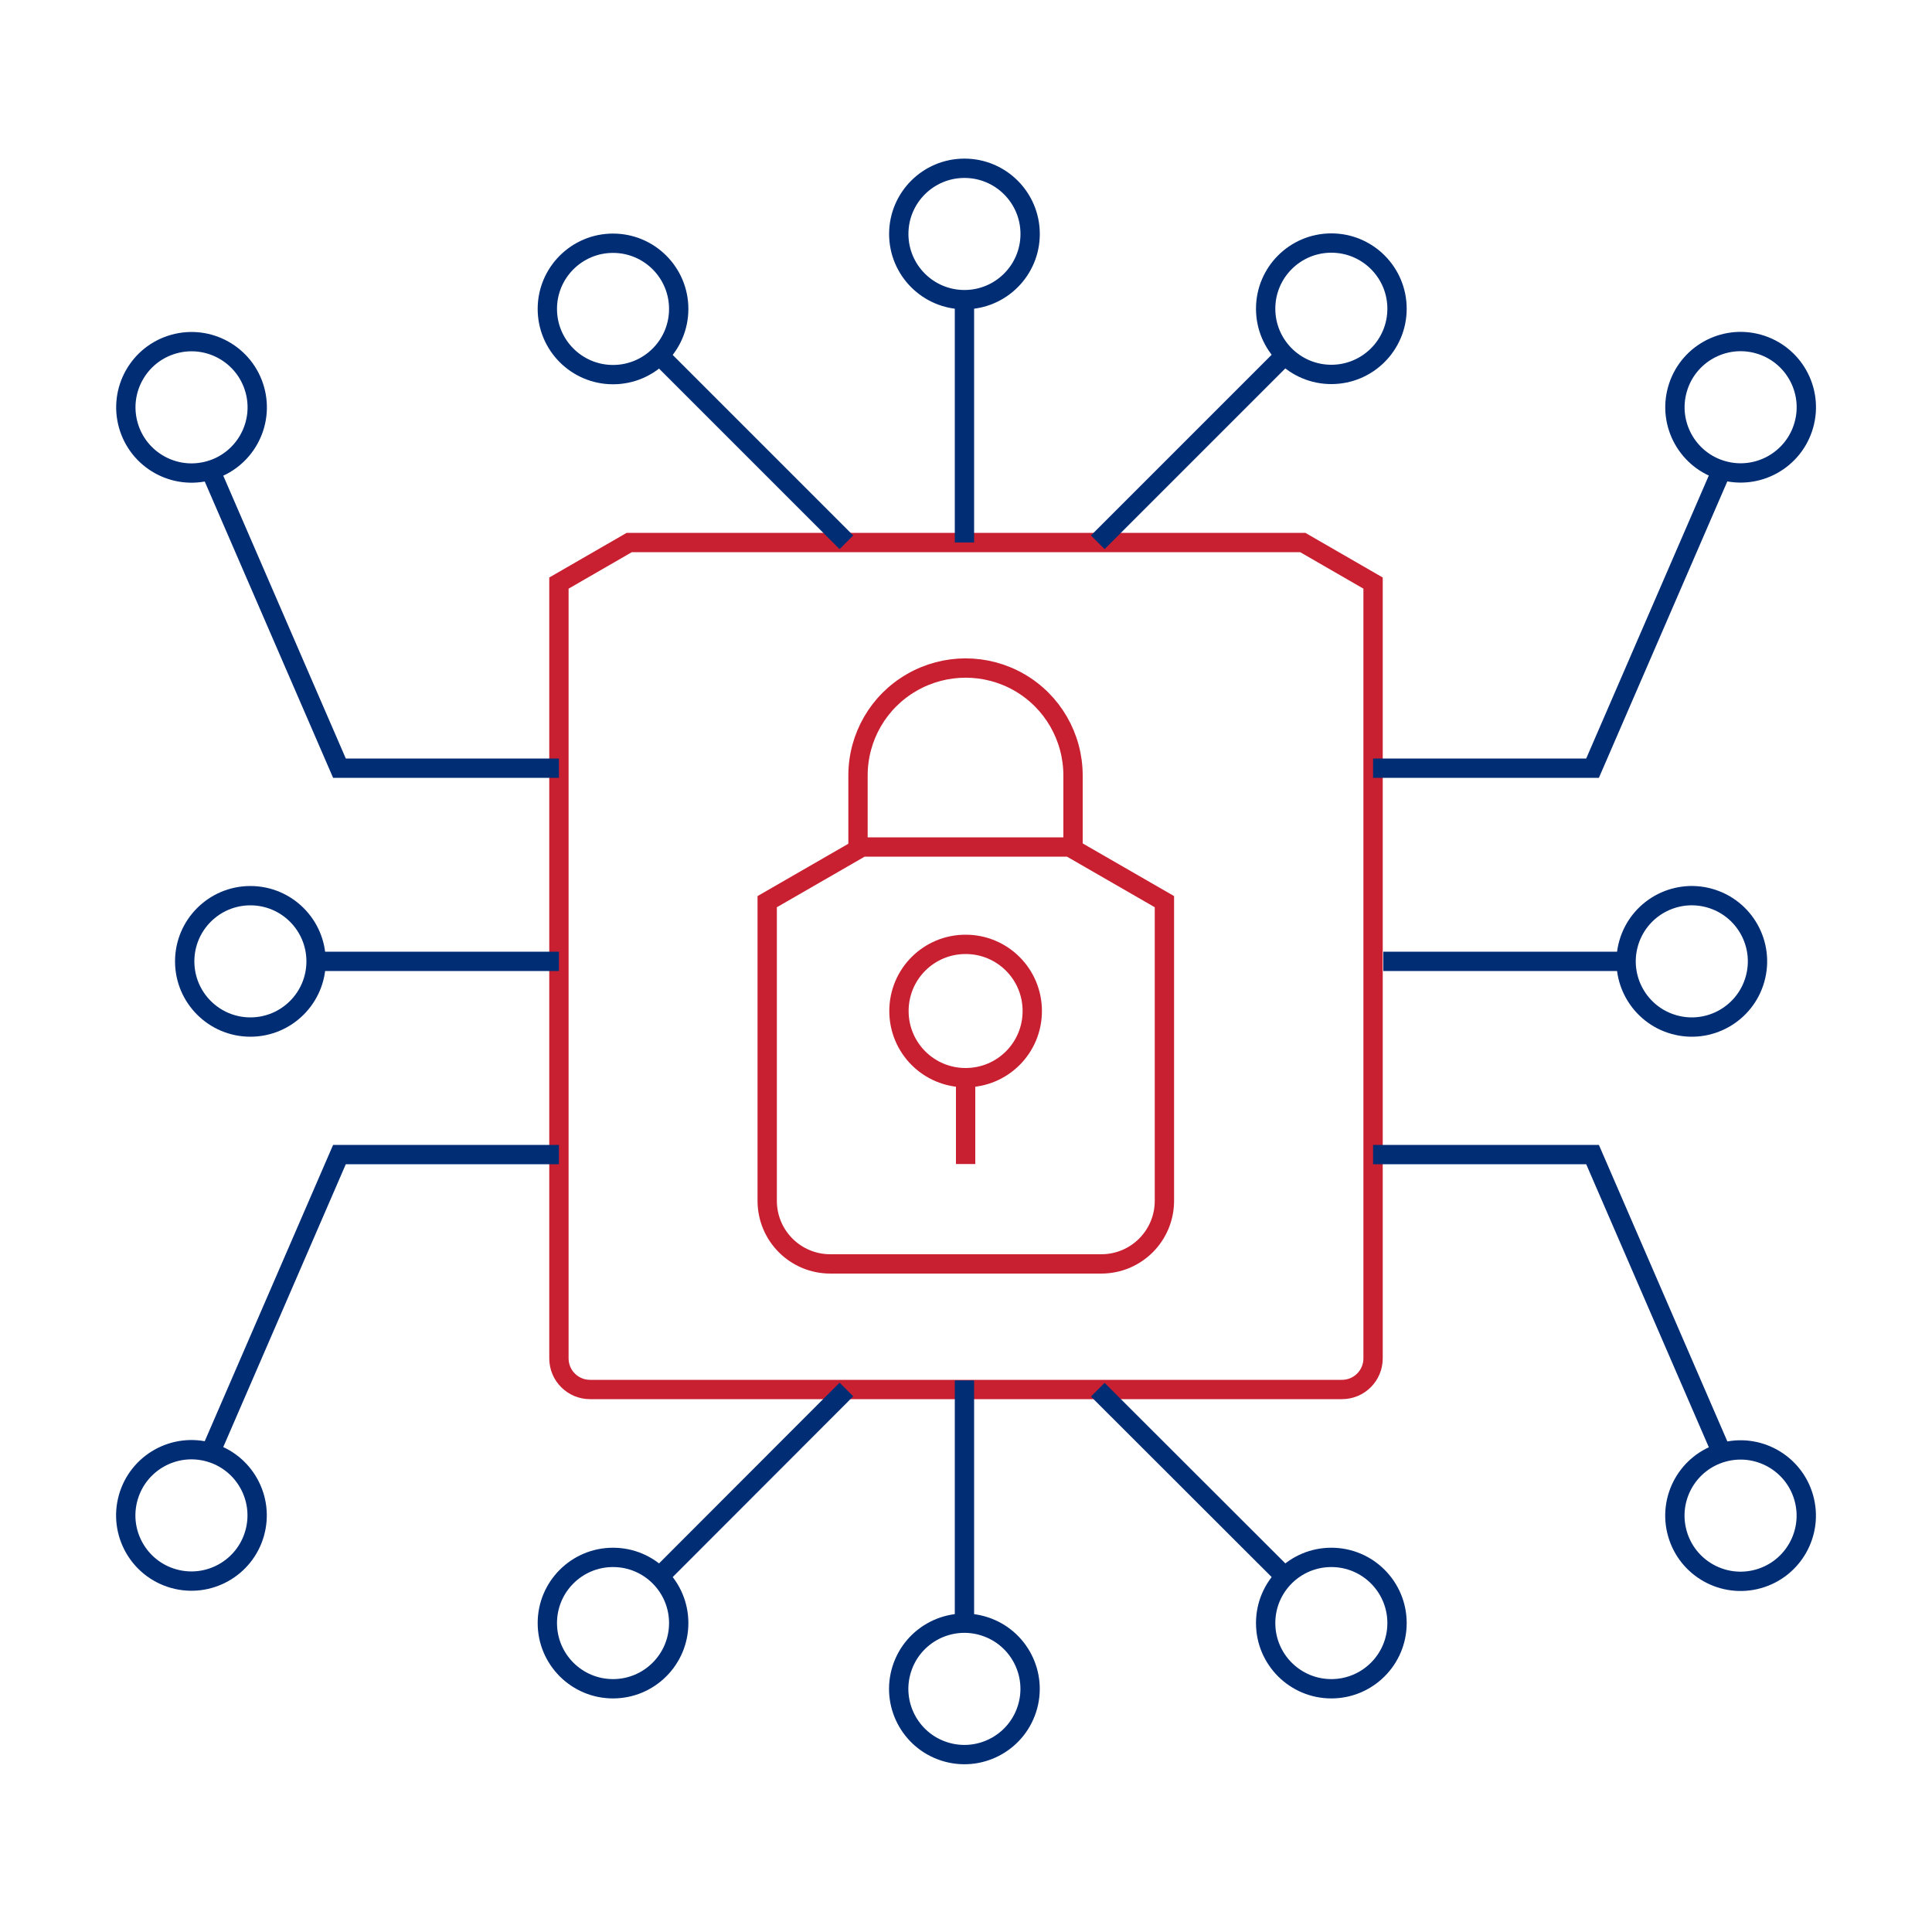 <?xml version="1.0" encoding="UTF-8"?>
<svg id="Layer_1" xmlns="http://www.w3.org/2000/svg" width="100" height="100" viewBox="0 0 100 100">
  <defs>
    <style>
      .cls-1 {
        stroke: #c92031;
      }

      .cls-1, .cls-2 {
        fill: none;
        stroke-miterlimit: 10;
      }

      .cls-2 {
        stroke: #002d74;
      }
    </style>
  </defs>
  <g>
    <g>
      <path class="cls-1" d="M55.37,43.84h-10.75l-4.91,2.83v15.48c0,1.81,1.46,3.27,3.27,3.27h14.02c1.81,0,3.27-1.46,3.27-3.27v-15.48l-4.91-2.83Z"/>
      <path class="cls-1" d="M44.41,44.02v-3.88c0-1.99,1.06-3.83,2.79-4.82h0c1.72-.99,3.84-.99,5.56,0,1.72.99,2.78,2.83,2.78,4.82v3.94"/>
      <path class="cls-1" d="M49.98,48.88c-1.91,0-3.45,1.54-3.45,3.45s1.54,3.45,3.45,3.45,3.45-1.54,3.45-3.45-1.54-3.45-3.45-3.45"/>
      <line class="cls-1" x1="49.98" y1="55.6" x2="49.98" y2="60.25"/>
    </g>
    <path class="cls-1" d="M49.92,28.08h17.51s3.64,2.1,3.64,2.1v18.15s0,1.67,0,1.67v20.31c0,.89-.72,1.61-1.61,1.61H30.54c-.89,0-1.61-.72-1.61-1.61v-20.31s0-1.67,0-1.67v-18.15s3.64-2.1,3.64-2.1h17.51"/>
  </g>
  <g>
    <line class="cls-2" x1="49.92" y1="28.08" x2="49.92" y2="15.78"/>
    <circle class="cls-2" cx="49.92" cy="12.11" r="3.4"/>
  </g>
  <g>
    <line class="cls-2" x1="49.92" y1="71.45" x2="49.92" y2="83.74"/>
    <circle class="cls-2" cx="49.92" cy="87.42" r="3.4" transform="translate(-48.6 108.12) rotate(-72.14)"/>
  </g>
  <g>
    <line class="cls-2" x1="56.82" y1="71.93" x2="66.31" y2="81.41"/>
    <circle class="cls-2" cx="68.91" cy="84.01" r="3.4"/>
  </g>
  <g>
    <line class="cls-2" x1="43.81" y1="71.92" x2="34.33" y2="81.41"/>
    <circle class="cls-2" cx="31.73" cy="84.01" r="3.4"/>
  </g>
  <g>
    <line class="cls-2" x1="56.82" y1="28.07" x2="66.31" y2="18.58"/>
    <circle class="cls-2" cx="68.91" cy="15.98" r="3.4"/>
  </g>
  <g>
    <line class="cls-2" x1="43.81" y1="28.07" x2="34.33" y2="18.59"/>
    <circle class="cls-2" cx="31.73" cy="15.99" r="3.4"/>
  </g>
  <g>
    <line class="cls-2" x1="28.93" y1="49.76" x2="16.64" y2="49.76"/>
    <circle class="cls-2" cx="12.96" cy="49.76" r="3.4"/>
  </g>
  <g>
    <line class="cls-2" x1="71.6" y1="49.76" x2="83.9" y2="49.76"/>
    <circle class="cls-2" cx="87.57" cy="49.76" r="3.4" transform="translate(15.93 120.56) rotate(-74.27)"/>
  </g>
  <g>
    <polyline class="cls-2" points="71.07 39.76 82.43 39.76 89.05 24.48"/>
    <circle class="cls-2" cx="90.09" cy="21.08" r="3.4" transform="translate(45.38 102.08) rotate(-74.27)"/>
  </g>
  <g>
    <polyline class="cls-2" points="71.07 59.76 82.43 59.76 89.05 75.04"/>
    <circle class="cls-2" cx="90.09" cy="78.44" r="3.4" transform="translate(-17.89 27.37) rotate(-15.73)"/>
  </g>
  <g>
    <polyline class="cls-2" points="28.93 39.76 17.57 39.76 10.95 24.48"/>
    <circle class="cls-2" cx="9.91" cy="21.08" r="3.4" transform="translate(-5.34 3.48) rotate(-15.73)"/>
  </g>
  <g>
    <polyline class="cls-2" points="28.93 59.76 17.57 59.76 10.95 75.04"/>
    <circle class="cls-2" cx="9.91" cy="78.44" r="3.4" transform="translate(-68.28 66.71) rotate(-74.27)"/>
  </g>
</svg>